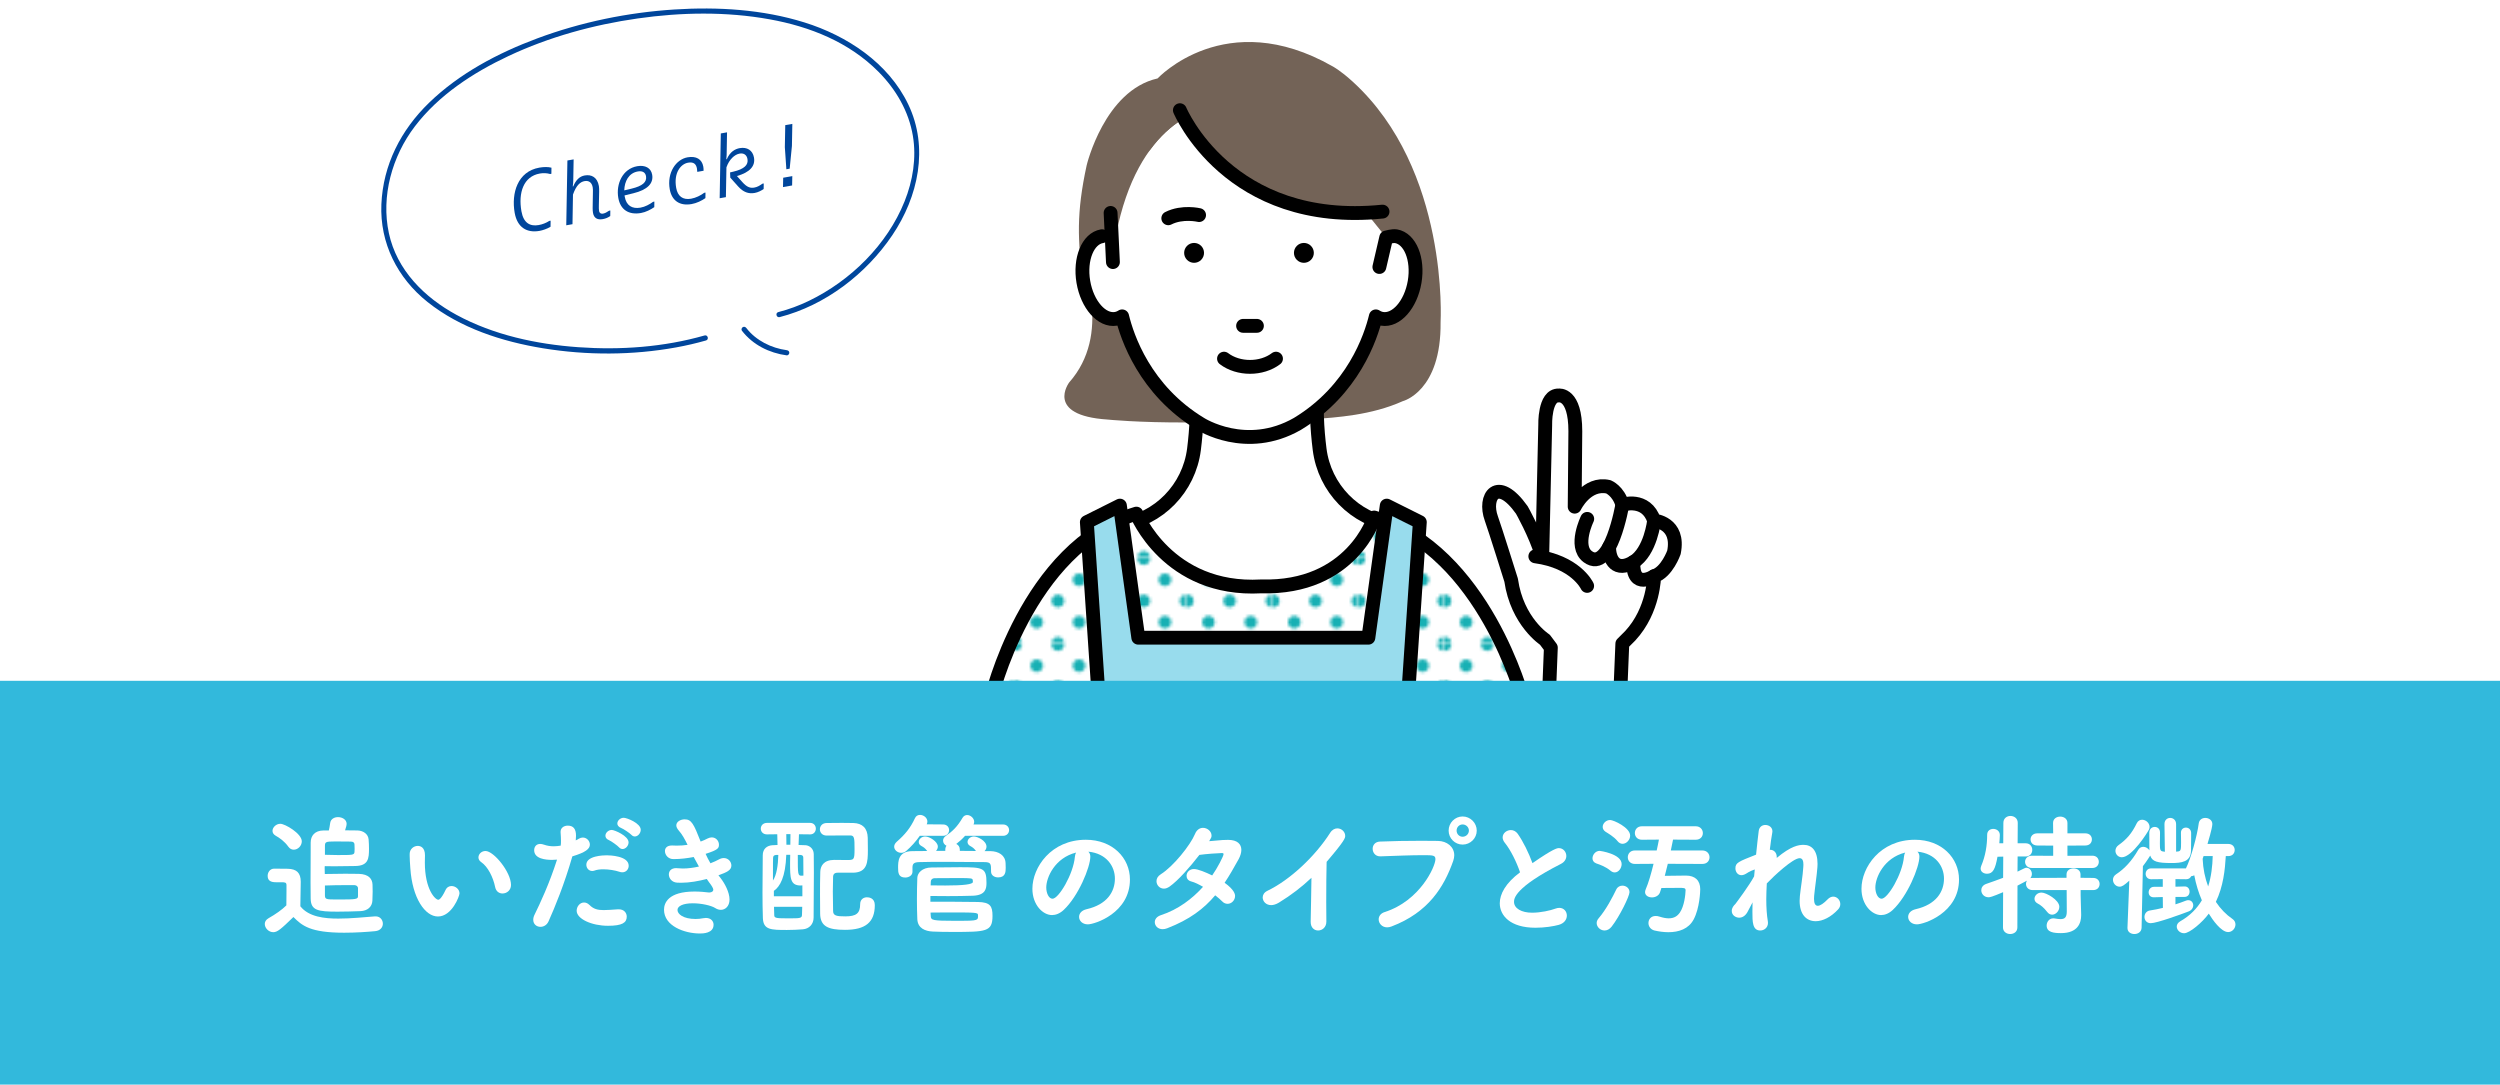 <?xml version="1.0" encoding="UTF-8"?>
<svg id="_レイヤー_2" data-name="レイヤー_2" xmlns="http://www.w3.org/2000/svg" xmlns:xlink="http://www.w3.org/1999/xlink" viewBox="0 0 650 282">
  <defs>
    <style>
      .cls-1, .cls-2 {
        fill: none;
      }

      .cls-2, .cls-3, .cls-4 {
        stroke: #000;
        stroke-linecap: round;
        stroke-linejoin: round;
        stroke-width: 3.6px;
      }

      .cls-5 {
        fill: url(#_新規パターンスウォッチ_57);
      }

      .cls-6 {
        fill: #17b0b4;
      }

      .cls-3, .cls-7 {
        fill: #fff;
      }

      .cls-8 {
        clip-path: url(#clippath-1);
      }

      .cls-9 {
        fill: #00469c;
      }

      .cls-10 {
        fill: #736357;
      }

      .cls-11 {
        fill: #32b9dc;
      }

      .cls-4 {
        fill: #98dced;
      }

      .cls-12 {
        clip-path: url(#clippath);
      }
    </style>
    <clipPath id="clippath">
      <rect class="cls-1" width="650" height="282"/>
    </clipPath>
    <clipPath id="clippath-1">
      <rect class="cls-1" x="236.607" y="-11.07" width="213.31" height="188.532"/>
    </clipPath>
    <pattern id="_新規パターンスウォッチ_57" data-name="新規パターンスウォッチ 57" x="0" y="0" width="28.597" height="28.596" patternTransform="translate(-1723.331 3271.443) scale(.77)" patternUnits="userSpaceOnUse" viewBox="0 0 28.597 28.596">
      <g>
        <rect class="cls-1" x="0" width="28.597" height="28.596"/>
        <path class="cls-6" d="M28.597,30.741c1.182,0,2.143-.96,2.143-2.145s-.961-2.145-2.143-2.145-2.146.96-2.146,2.145.96,2.145,2.146,2.145Z"/>
        <path class="cls-6" d="M14.298,30.741c1.184,0,2.145-.96,2.145-2.145s-.961-2.145-2.145-2.145-2.145.96-2.145,2.145.96,2.145,2.145,2.145Z"/>
        <circle class="cls-6" cy="28.596" r="2.145"/>
        <path class="cls-6" d="M28.597,16.443c1.182,0,2.143-.96,2.143-2.145s-.961-2.145-2.143-2.145-2.146.961-2.146,2.145.96,2.145,2.146,2.145Z"/>
        <path class="cls-6" d="M14.298,16.443c1.184,0,2.145-.96,2.145-2.145s-.961-2.145-2.145-2.145-2.145.961-2.145,2.145.96,2.145,2.145,2.145Z"/>
        <circle class="cls-6" cy="14.298" r="2.145"/>
        <path class="cls-6" d="M28.597,2.145c1.182,0,2.143-.96,2.143-2.145s-.961-2.145-2.143-2.145-2.146.96-2.146,2.145.96,2.145,2.146,2.145Z"/>
        <path class="cls-6" d="M14.298,2.145c1.184,0,2.145-.96,2.145-2.145s-.961-2.145-2.145-2.145-2.145.96-2.145,2.145.96,2.145,2.145,2.145Z"/>
        <path class="cls-6" d="M0,2.145c1.183,0,2.145-.96,2.145-2.145S1.183-2.145,0-2.145-2.145-1.185-2.145,0-1.185,2.145,0,2.145Z"/>
        <path class="cls-6" d="M-14.299,2.145c1.185,0,2.146-.96,2.146-2.145s-.961-2.145-2.146-2.145-2.144.96-2.144,2.145.96,2.145,2.144,2.145Z"/>
        <path class="cls-6" d="M-14.299,0"/>
        <path class="cls-6" d="M7.149,23.591c1.184,0,2.145-.959,2.145-2.144s-.961-2.145-2.145-2.145-2.145.96-2.145,2.145.96,2.144,2.145,2.144Z"/>
        <path class="cls-6" d="M21.447,23.591c1.183,0,2.145-.959,2.145-2.144s-.962-2.145-2.145-2.145-2.145.96-2.145,2.145.959,2.144,2.145,2.144Z"/>
        <path class="cls-6" d="M7.149,9.294c1.184,0,2.145-.96,2.145-2.145s-.961-2.145-2.145-2.145-2.145.96-2.145,2.145.96,2.145,2.145,2.145Z"/>
        <path class="cls-6" d="M21.447,9.294c1.183,0,2.145-.96,2.145-2.145s-.962-2.145-2.145-2.145-2.145.96-2.145,2.145.959,2.145,2.145,2.145Z"/>
        <path class="cls-6" d="M-7.149,9.294c1.184,0,2.145-.96,2.145-2.145s-.961-2.145-2.145-2.145-2.145.96-2.145,2.145.96,2.145,2.145,2.145Z"/>
        <path class="cls-6" d="M-7.149,7.149"/>
      </g>
    </pattern>
  </defs>
  <g id="_レイヤー_5" data-name="レイヤー_5">
    <g class="cls-12">
      <g>
        <g class="cls-8">
          <path class="cls-10" d="M292.25,83.016c-.496.314-1.031.539-1.608.638-2.554.429-5.159-1.532-6.84-4.759.724,6.755-.302,14.303-5.823,20.55,0,0-6.425,8.567,9.995,9.638,0,0,7.824.816,20.962.76.055-.475.099-.926.127-1.343-11.703-8.672-15.642-20.604-16.813-25.484Z"/>
          <path class="cls-10" d="M351.666,21.196c-3.238-2.95-5.196-3.951-5.196-3.951-27.851-15.88-45.492,3.145-45.492,3.145-13.836,3.113-18.448,22.599-18.448,22.599-2.667,12.311-2.412,19.513-.84,30.621,0-.02-.002-.04-.002-.06,0-.039-.001-.079,0-.118,0-.268.006-.532.02-.793h0c.209-4.042,2.041-4.605,4.752-5.064.801-.133,1.608-.01,2.386.314l1.295-6.684c5.596-29.188,22.452-33.857,28.004-33.3.326-.041.64-.074.943-.101.303-.027.593-.047.871-.062.416-.022.803-.031,1.157-.029.472.002.886.024,1.233.059.298-.021.607-.031.924-.033.115,0,.236.006.353.008.205.004.409.007.62.019.151.008.307.024.461.037.184.015.367.029.555.051.178.02.359.046.541.072.169.024.338.047.511.076.202.033.408.073.614.113.155.03.31.061.468.095.227.049.456.103.687.16.138.034.276.069.416.106.253.067.507.138.764.214.117.035.235.071.353.108.281.087.564.179.849.278.089.031.178.064.267.095.317.113.635.231.956.358.042.017.085.035.128.052,7.509,3.017,16.015,11.368,20.732,24.012,1.63,3.881,2.803,8.224,3.305,13.072.778-.324,1.583-.448,2.384-.314,2.828.478,4.703,2.98,4.775,6.929.024.832-.046,1.767-.223,2.817-.941,5.568-4.499,9.61-7.953,9.03-.544-.093-1.048-.305-1.517-.602-.85,3.538-1.976,9.442-7.527,15.785-1.459,1.927-3.178,3.852-5.199,5.685.013.731.459,2.108.463,3.009,6.56-.488,15.472-1.031,23.667-4.705,0,0,10.041-2.479,9.828-20.551,0,0,2.297-39.606-22.883-62.552Z"/>
          <g>
            <path class="cls-7" d="M363.148,136.582s-.289-.023-.796-.095c-10.116-1.421-17.971-9.534-19.251-19.671-.633-5.011-1.127-11.95-.207-18.075h-32.249c.921,6.125.426,13.064-.207,18.075-1.28,10.137-9.136,18.25-19.252,19.671-.508.071-.796.095-.796.095-13.37,13.684,29.083,20.211,35.92,21.163v.123s.165-.021.459-.06c.294.04.459.06.459.06v-.123c6.837-.952,49.29-7.479,35.92-21.163Z"/>
            <path class="cls-2" d="M363.148,136.582s-.289-.023-.796-.095c-10.116-1.421-17.971-9.534-19.251-19.671-.633-5.011-1.127-11.95-.207-18.075h-32.249c.921,6.125.426,13.064-.207,18.075-1.28,10.137-9.136,18.25-19.252,19.671-.508.071-.796.095-.796.095-13.37,13.684,29.083,20.211,35.92,21.163v.123s.165-.021.459-.06c.294.04.459.06.459.06v-.123c6.837-.952,49.29-7.479,35.92-21.163Z"/>
          </g>
          <path class="cls-7" d="M395.995,181.857s-10.006-38.585-38.706-47.302c0,0-5.744,18.583-29.395,17.907-24.327,1.351-32.436-18.921-32.436-18.921-28.7,8.717-37.838,48.316-37.838,48.316h138.375Z"/>
          <path class="cls-7" d="M395.995,181.857s-10.006-38.585-38.706-47.302c0,0-5.744,18.583-29.395,17.907-24.327,1.351-32.436-18.921-32.436-18.921-28.7,8.717-37.838,48.316-37.838,48.316h138.375Z"/>
          <path class="cls-5" d="M395.995,181.857s-10.006-38.585-38.706-47.302c0,0-5.744,18.583-29.395,17.907-24.327,1.351-32.436-18.921-32.436-18.921-28.7,8.717-37.838,48.316-37.838,48.316h138.375Z"/>
          <path class="cls-2" d="M395.995,181.857s-10.006-38.585-38.706-47.302c0,0-5.744,18.583-29.395,17.907-24.327,1.351-32.436-18.921-32.436-18.921-28.7,8.717-37.838,48.316-37.838,48.316h138.375Z"/>
          <path d="M325.581,103.792c-.094,0-.188,0-.284-.002h-.01c-.549,0-4.365-.102-7.229-2.855-2-1.922-3.046-4.609-3.11-7.988-.01-.511.187-1.004.544-1.368.358-.365.847-.57,1.358-.57h17.951c.511,0,1,.206,1.358.57.357.364.554.857.544,1.368-.002.11-.331,10.845-11.123,10.845ZM325.311,99.985c.012,0,.025,0,.033,0,4.941.073,6.662-3.014,7.25-5.172h-13.634c1.051,5.052,5.726,5.196,6.321,5.171h.03Z"/>
          <polygon class="cls-4" points="371.064 191.654 366.287 178.278 369.153 135.76 360.554 131.46 355.777 165.803 351.282 165.803 300.451 165.803 295.956 165.803 291.179 131.46 282.58 135.76 285.446 178.278 280.669 191.654 278.797 210.079 300.451 210.079 351.282 210.079 372.936 210.079 371.064 191.654"/>
          <g>
            <path class="cls-7" d="M351.362,50.52c-12.266-12.768-35.286-21.115-50.446-12.618-6.173,3.46-10.73,9.152-12.162,17.459l.304,6.39c-.828-.345-1.687-.477-2.541-.335-3.676.621-5.846,5.934-4.848,11.863,1.001,5.93,4.791,10.235,8.468,9.617.58-.099,1.118-.325,1.617-.641,1.286,5.361,5.89,19.194,20.385,27.956,0,0,11.859,7.654,25.196,0,14.494-8.763,19.097-22.595,20.385-27.956.5.316,1.036.541,1.615.641,3.678.618,7.468-3.687,8.47-9.617.998-5.929-1.172-11.241-4.848-11.863-.853-.142-1.71-.011-2.539.335h0"/>
            <g>
              <path d="M339.013,63.163c-1.427,0-2.587,1.158-2.587,2.585s1.16,2.586,2.587,2.586,2.585-1.158,2.585-2.586-1.157-2.585-2.585-2.585Z"/>
              <path d="M313.048,65.748c0-1.427-1.158-2.585-2.585-2.585s-2.586,1.158-2.586,2.585,1.158,2.586,2.586,2.586,2.585-1.158,2.585-2.586Z"/>
            </g>
            <path class="cls-2" d="M311.762,55.92s-4.317-1.039-8.009.831"/>
            <line class="cls-2" x1="323.2" y1="84.72" x2="326.8" y2="84.72"/>
          </g>
          <path class="cls-10" d="M306.769,28.651s9.775,26.466,48.169,27.158c0,0,5.734-47.147-48.169-27.158Z"/>
          <path class="cls-10" d="M288.845,67.89l1.295-6.684c5.596-29.188,22.452-33.857,28.004-33.3,0,0-6.936-7.23-18.082-2.586-10.8,4.5-15.235,27.54-11.217,42.57Z"/>
          <path class="cls-2" d="M286.517,61.415c-3.676.621-5.846,5.934-4.848,11.863,1.001,5.93,4.791,10.235,8.468,9.617.58-.099,1.118-.325,1.617-.641,1.286,5.361,5.89,19.194,20.385,27.956,0,0,11.859,7.654,25.196,0,14.494-8.763,19.097-22.595,20.385-27.956.5.316,1.036.541,1.615.641,3.678.618,7.468-3.687,8.47-9.617.998-5.929-1.172-11.241-4.848-11.863-.853-.142-2.539.335-2.539.335l-1.781,7.67"/>
          <polyline class="cls-2" points="289.361 68.14 289.058 61.75 288.754 55.361"/>
          <path class="cls-2" d="M306.769,28.651s12.643,30.419,52.693,26.369"/>
          <g>
            <path class="cls-3" d="M402.684,181.973l.536-13.581-1.548-2.066s-7.227-4.646-8.777-15.487c0,0-4.245-13.546-5.144-16.02-2.066-5.679,1.549-11.185,7.915-2.237,0,0,3.509,6.125,5.316,12.063l.774-34.072s-.258-7.915,3.528-7.744c0,0,4.302-.688,4.302,9.292l-.172,19.617s3.098-6.453,8.777-5.162c0,0,2.58,1.032,3.613,4.646,0,0,6.195-2.065,8.261,4.131,0,0,6.71.516,5.161,8.259,0,0-1.806,5.163-5.161,6.195,0,0,0,8.776-6.196,15.487l-2.065,2.065-.6,14.614"/>
            <path class="cls-2" d="M399.184,144.645c10.368,1.401,13.352,7.435,13.474,7.69"/>
            <path class="cls-2" d="M421.806,131.222s-3.063,17.953-9,13.5c-3.6-2.7-.125-9.813-.125-9.813"/>
            <path class="cls-2" d="M430.067,135.353s-.9,8.1-5.4,10.8c-4.5,2.7-6.3-.6-6.3-3.9"/>
            <path class="cls-2" d="M430.067,149.807s-5.621,3.725-5.4-3.655"/>
          </g>
        </g>
        <path class="cls-2" d="M318.24,93.251c3.736,2.849,9.783,2.849,13.52,0"/>
      </g>
      <g>
        <g>
          <path class="cls-7" d="M183.383,87.868c-34.477,9.927-93.189-1.575-82.234-43.108C111.075,7.124,191.759-9.673,223.373,13.477c32.531,23.821,6,61.5-20.838,68.321"/>
          <path class="cls-9" d="M183.204,87.217c-10.612,3.035-21.871,3.842-32.855,3.055-10.87-.779-22.007-3.167-31.65-8.403-8.381-4.552-15.527-11.65-17.589-21.236-2.073-9.637.843-20,6.736-27.747,6.213-8.168,15.183-14.001,24.368-18.32,10.582-4.975,22.044-8.121,33.603-9.769,11.303-1.612,22.994-1.816,34.257.219,10.546,1.906,20.658,5.928,28.322,13.636,4.543,4.568,7.881,10.266,8.952,16.667.962,5.753-.006,11.665-2.159,17.044-4.506,11.255-14.023,20.61-24.854,25.849-2.558,1.238-5.228,2.225-7.98,2.935-.841.217-.484,1.519.359,1.302,11.861-3.06,22.467-11.195,29.278-21.281,6.763-10.014,9.55-22.773,4.155-34.032-5.164-10.777-15.897-17.85-27.019-21.314-10.851-3.379-22.503-4.082-33.791-3.356-12.134.78-24.231,3.263-35.631,7.507-10.237,3.811-20.262,9.101-28.161,16.757-7.303,7.077-11.949,16.119-12.384,26.382-.428,10.094,4.176,19.17,12.007,25.411,8.531,6.799,19.401,10.293,30.04,12.032,11.405,1.864,23.215,1.835,34.592-.232,2.615-.475,5.206-1.072,7.762-1.803.834-.238.479-1.542-.359-1.302h0Z"/>
        </g>
        <g>
          <path class="cls-7" d="M193.474,85.637c2.446,3.23,6.587,5.506,11.072,6.084"/>
          <path class="cls-9" d="M192.891,85.977c2.813,3.667,7.124,5.811,11.655,6.418.364.049.672-.345.675-.675.004-.405-.315-.627-.675-.675-3.998-.536-8.004-2.51-10.489-5.749-.224-.291-.578-.439-.924-.242-.286.163-.464.635-.242.924h0Z"/>
        </g>
        <g>
          <path class="cls-9" d="M143.159,57.374l-.019,1.58c-.864.541-2.097.941-2.872,1.078-3.259.575-5.774-.856-6.454-4.712-.898-5.098.759-10.738,6.411-11.735,1.107-.195,2.291-.221,3.155.015l-.019,1.58-.332.059c-.843-.24-1.742-.287-2.673-.123-4.234.747-5.637,4.971-4.781,9.825.547,3.103,2.298,3.96,4.471,3.577.997-.176,1.938-.547,2.779-1.084l.333-.059Z"/>
          <path class="cls-9" d="M155.764,54.877c.102.576.544.75,1.01.667.531-.094,1.01-.361,1.58-.758l.332-.059-.02,1.443c-.633.432-1.207.67-1.962.803-1.396.246-2.288-.282-2.522-1.612-.062-.355-.093-.783-.091-1.287l.063-3.92c.018-.551.02-1.054-.051-1.454-.227-1.285-1.026-1.807-2.113-1.615-1.107.195-2.165,1.067-3.016,3.503l-.127,7.701-1.619.285.298-16.85,1.618-.285-.097,5.548c0,.388-.047.899-.13,1.463l.118.025c.691-1.653,1.618-2.617,2.993-2.859,1.773-.313,3.282.473,3.685,2.755.074.421.079.969.067,1.543l-.075,3.464c-.024.644,0,1.166.058,1.498Z"/>
          <path class="cls-9" d="M169.803,52.47l.332-.059-.02,1.444c-.938.645-2.193,1.301-3.457,1.524-3.191.563-5.361-.86-5.9-3.918-.638-3.613,1.108-7.578,4.921-8.25,2.039-.36,3.574.444,3.883,2.195.407,2.305-1.269,3.949-4.839,4.83l-2.344.574.066.377c.395,2.238,1.888,3.187,4.082,2.8,1.196-.211,2.386-.855,3.275-1.515ZM162.308,49.496l1.887-.447c2.873-.689,4.038-1.718,3.769-3.247-.168-.953-.894-1.442-2.135-1.224-2.371.418-3.454,2.575-3.521,4.918Z"/>
          <path class="cls-9" d="M182.855,43.313c.055.31.077.695.078,1.083l-1.641.289c-.008-.296-.04-.61-.083-.854-.191-1.086-.775-1.806-2.305-1.536-1.906.336-3.791,2.611-3.095,6.556.379,2.15,1.706,3.196,3.878,2.813,1.241-.219,2.501-.853,3.409-1.539l.332-.059-.02,1.443c-.979.675-2.26,1.313-3.59,1.547-3.147.555-5.171-.939-5.683-3.843-.763-4.322,1.622-7.782,4.636-8.314,2.239-.395,3.742.483,4.082,2.411Z"/>
          <path class="cls-9" d="M196.196,50.17c-1.552.274-2.936-.19-4.275-1.691l-2.049-2.29-.057-1.361.812-.189c2.92-.675,3.979-1.798,3.717-3.284-.195-1.108-.992-1.607-2.034-1.424-1.33.234-2.724,1.531-3.438,3.577l-.142,7.75-1.618.285.298-16.85,1.618-.285-.104,5.892c-.004.366-.04.807-.082,1.089l.118.025c.84-1.977,2.198-2.696,3.374-2.903,1.884-.333,3.365.549,3.701,2.456.396,2.239-1.126,3.855-4.432,4.804l1.394,1.56c1.227,1.384,2.113,1.615,3.089,1.444.798-.141,1.317-.438,2.151-1.019l.332-.059-.02,1.443c-.61.428-1.469.876-2.354,1.032Z"/>
          <path class="cls-9" d="M203.63,46.209l2.371-.418-.051,2.431-2.372.418.052-2.431ZM204.059,38.271l.108-5.733,1.84-.324-.108,5.733-.582,5.908-.863.152-.395-5.736Z"/>
        </g>
      </g>
      <g>
        <rect class="cls-11" y="177" width="650" height="105"/>
        <g>
          <path class="cls-7" d="M71.052,242.37c-1.189,0-2.209-1.054-2.209-2.142,0-.544.272-1.088.986-1.496,1.802-1.02,3.501-2.21,4.624-3.332.034-1.394.034-2.583.034-3.773v-1.496c0-.714-.408-.748-1.359-.748h-1.394c-1.326,0-2.142-.408-2.142-1.666,0-.918.612-1.87,1.7-1.87,1.292,0,2.481,0,3.569.034,2.244.068,3.332,1.054,3.332,3.366,0,1.972-.102,4.318-.102,6.391,2.209,2.788,6.357,3.196,9.859,3.196,3.298,0,6.867-.374,9.519-.578h.204c1.19,0,1.87.952,1.87,1.904,0,.884-.612,1.802-1.972,1.938-2.074.204-5.1.408-8.091.408-8.839,0-10.947-1.836-13.19-4.08-3.196,3.094-4.148,3.944-5.236,3.944ZM74.962,220.136c-.986-1.394-2.312-2.312-3.297-2.856-.578-.34-.816-.782-.816-1.258,0-.884.917-1.836,2.04-1.836,1.224,0,5.576,2.55,5.576,4.556,0,1.19-1.02,2.176-2.074,2.176-.51,0-1.02-.204-1.428-.782ZM85.501,215.92c.136-.544.238-1.19.34-1.904.136-1.088,1.088-1.564,2.04-1.564,1.122,0,2.244.646,2.244,1.768,0,.272-.068.612-.408,1.666,1.258,0,2.414,0,3.264.034,1.496.068,2.72.918,2.856,2.312.068.782.102,1.632.102,2.414,0,2.55-.136,4.488-3.638,4.521-1.462.034-3.536.068-5.439.068-.884,0-1.7,0-2.414-.034-.034.068-.034.306-.034.544,0,.544.034,1.258.034,1.496,1.36-.034,3.297-.068,5.303-.068,1.224,0,2.448,0,3.536.034,2.584.068,3.536,1.326,3.57,2.822,0,.646.034,1.224.034,1.802,0,.816-.034,1.598-.068,2.38-.102,1.564-1.258,2.618-3.127,2.686-1.734.068-3.91.136-5.916.136-5.134,0-6.936-.306-7.003-3.365-.034-1.394-.034-2.788-.034-4.216,0-2.992.034-5.983.034-8.771v-1.598c0-1.802,1.088-3.127,3.298-3.162h1.428ZM87.847,222.312c3.774,0,4.216,0,4.318-.748.034-.204.034-.51.034-.85,0-.442,0-.884-.034-1.156,0-.374-.238-.748-.952-.748-1.054,0-2.652-.034-4.012-.034-2.686,0-2.72.136-2.72,1.36v2.108c.816.034,2.108.068,3.366.068ZM93.082,230.913c0-.34-.306-.782-1.054-.782h-1.7c-1.904,0-4.284.034-5.848.102v2.312c0,1.292.068,1.326,3.298,1.326,4.998,0,5.303-.068,5.303-.918v-2.04Z"/>
          <path class="cls-7" d="M106.685,225.746c-.102-1.598-.17-2.312-.17-3.196v-.578c.034-1.258,1.088-2.04,2.108-2.04.714,0,1.87.408,1.87,2.448,0,.68-.034,1.19-.034,1.87,0,7.037,2.72,9.689,3.502,9.689.068,0,.68,0,1.87-2.516.34-.748.952-1.054,1.564-1.054,1.02,0,2.074.816,2.074,1.904,0,.714-1.972,6.017-5.609,6.017-3.332,0-6.664-4.76-7.173-12.545ZM128.749,230.675c-.544-2.652-1.904-5.338-3.638-6.527-.51-.34-.714-.782-.714-1.224,0-.85.782-1.666,1.835-1.666,2.142,0,6.629,5.474,6.629,8.839,0,1.394-1.122,2.21-2.21,2.21-.85,0-1.666-.51-1.903-1.632Z"/>
          <path class="cls-7" d="M143.541,223.57c-1.666,0-4.658-.272-4.658-2.516,0-.85.51-1.632,1.564-1.632.306,0,.646.068,1.02.204.782.272,1.598.408,2.481.408.612,0,1.224-.068,1.836-.17.068-.442.068-.816.068-1.258,0-.612-.034-1.292-.102-2.244v-.102c0-1.054.917-1.598,1.87-1.598,1.428,0,2.142.816,2.142,2.652,0,.374-.034.782-.068,1.19.272-.136.578-.272.816-.442.34-.204.68-.306,1.02-.306.986,0,1.836.85,1.836,1.836,0,1.088-1.054,2.006-4.556,3.06-2.108,7.343-4.521,13.157-6.188,16.896-.442.986-1.292,1.428-2.108,1.428-.952,0-1.87-.646-1.87-1.836,0-.408.102-.884.374-1.394,1.428-2.924,3.773-7.887,5.813-14.245-.442.034-.884.068-1.292.068ZM158.091,240.704c-4.283,0-8.159-1.802-8.159-3.91,0-1.122.85-2.142,1.904-2.142.476,0,.952.17,1.428.646,1.054,1.054,2.142,1.326,3.671,1.326.986,0,2.21-.102,3.74-.204h.204c1.394,0,2.074.952,2.074,1.904,0,1.564-1.156,2.38-4.862,2.38ZM161.049,226.663c-1.122-.374-2.72-.646-4.182-.646-.884,0-1.7.102-2.312.34-.204.068-.408.102-.578.102-.918,0-1.53-.782-1.53-1.632,0-2.346,4.487-2.448,5.303-2.448.782,0,5.711.136,5.711,2.72,0,.884-.646,1.7-1.666,1.7-.238,0-.476-.034-.748-.136ZM160.947,220.306c-.374-.442-2.04-1.632-2.618-1.87-.68-.272-.918-.714-.918-1.156,0-.748.748-1.496,1.666-1.496.646,0,4.352,1.53,4.352,3.23,0,.918-.782,1.734-1.563,1.734-.306,0-.646-.136-.918-.442ZM164.143,217.042c-.374-.408-2.074-1.564-2.652-1.768-.68-.272-.986-.714-.986-1.156,0-.748.748-1.496,1.666-1.496.782,0,4.42,1.394,4.42,3.128,0,.884-.748,1.734-1.53,1.734-.306,0-.646-.136-.917-.442Z"/>
          <path class="cls-7" d="M187.399,228.363c.986,1.258,2.278,3.604,2.278,5.507,0,1.734-1.088,2.686-2.244,2.686-.476,0-.986-.136-1.496-.476-1.02-.646-3.536-1.224-5.813-1.224-2.583,0-3.978.748-3.978,1.734,0,1.054,1.462,2.346,4.726,2.346.646,0,1.326-.068,2.006-.204.238-.034.442-.068.646-.068,1.326,0,2.006.85,2.006,1.768,0,2.244-2.788,2.278-3.536,2.278-4.08,0-9.349-1.972-9.349-6.187,0-1.734,1.088-4.726,7.955-4.726,1.394,0,2.72.136,3.57.238h.442c.544-.068.85-.34.85-.714,0-.34-.408-1.054-1.088-1.904l-.612-.884c-2.107.544-4.454.986-6.697.986-.34,0-.714,0-1.054-.034-1.36-.102-2.108-1.156-2.108-2.142,0-.85.578-1.632,1.904-1.632.136,0,.272,0,.442.034.408.034.85.068,1.292.068,1.36,0,2.822-.204,4.182-.51-.442-.782-.918-1.632-1.36-2.482-1.598.306-3.366.544-5.235.544-1.326.034-2.244-1.02-2.244-2.108,0-.748.544-1.428,1.768-1.428h.238c.34.034.714.034,1.054.034.986,0,1.938-.068,2.822-.204-.68-1.394-1.394-2.72-2.278-3.706-.442-.51-.646-.952-.646-1.36,0-.952,1.088-1.564,2.176-1.564,1.768,0,2.346,1.19,4.147,5.779.68-.238,1.292-.544,1.768-.782.408-.204.782-.306,1.122-.306,1.122,0,1.87.952,1.87,1.87s-.17,1.36-3.467,2.414c.34.782.782,1.632,1.258,2.448.884-.34,1.632-.68,2.176-.986.476-.272.918-.374,1.292-.374,1.189,0,1.972.986,1.972,1.938,0,1.19-1.088,1.734-3.366,2.55l.612.782Z"/>
          <path class="cls-7" d="M210.622,216.94l-2.89-.034-.102,2.788,1.87.068c.85.068,2.04.782,2.074,2.278.034,1.428.034,3.026.034,4.76,0,3.774-.034,8.057-.068,11.763,0,1.734-1.156,2.924-2.788,3.06-1.258.102-2.754.17-4.148.17-4.181,0-6.119-.034-6.255-3.06-.068-1.972-.102-4.283-.102-6.663,0-3.4.034-6.901.068-9.689,0-1.734,1.156-2.516,2.448-2.618l1.394-.068c-.034-.986-.068-1.904-.068-2.788l-2.652.034h-.034c-1.054,0-1.598-.748-1.598-1.496s.544-1.496,1.632-1.496h11.185c.986,0,1.496.748,1.496,1.496s-.51,1.496-1.461,1.496h-.034ZM201.885,222.278c-.646.034-.884.272-.884.782-.034.646-.034.952-.034,5.881.952-1.428,1.326-3.944,1.394-6.663h-.476ZM208.616,230.199c-.136,0-.272.034-.442.034-2.754,0-2.754-1.972-2.754-5.915,0-.68.034-1.36.034-2.074h-1.02c-.204,5.881-1.666,8.295-3.229,9.383v1.394h7.411v-2.822ZM201.239,235.774c0,.748.034,1.496.068,2.21,0,.782.748.782,3.943.782,2.618,0,3.264,0,3.264-.884.034-.68.068-1.394.068-2.108h-7.344ZM205.522,216.872h-1.088c0,.884.034,1.802.034,2.754h1.02l.034-2.754ZM207.426,222.278c0,5.1,0,5.406.986,5.406.136,0,.34,0,.476-.034,0-1.972,0-3.264-.034-4.658,0-.442-.204-.68-.782-.714h-.646ZM214.939,217.246c-1.19,0-1.768-.816-1.768-1.632,0-.782.578-1.632,1.768-1.632,1.19-.034,2.584-.034,3.978-.034,1.02,0,2.04,0,2.958.034,2.346.068,3.671,1.326,3.74,3.842.034.85.034,2.04.034,3.162,0,3.196-.136,5.813-3.773,5.916h-4.08c-.918,0-1.156.51-1.19.986-.034,1.19-.068,2.516-.068,3.91,0,1.666.034,3.4.068,5.031,0,1.258.884,1.428,3.162,1.428,2.856,0,3.875-.782,3.875-3.162,0-1.258.884-1.802,1.768-1.802.51,0,2.04.17,2.04,2.04,0,4.454-2.414,6.425-7.751,6.425-4.352,0-6.425-.884-6.459-4.216-.034-1.666-.034-3.298-.034-4.929,0-1.972,0-3.944.068-5.949.034-1.428.816-3.06,3.569-3.094.918,0,2.21.034,3.332.034,1.87,0,2.006-.034,2.006-2.856,0-2.89-.034-3.536-1.156-3.536h-1.7c-1.394,0-2.856,0-4.352.034h-.034Z"/>
          <path class="cls-7" d="M239.148,217.314c-1.02,1.462-2.244,2.822-3.501,3.909-.408.374-.884.51-1.326.51-.986,0-1.836-.748-1.836-1.598,0-.408.204-.85.646-1.258,2.142-1.87,3.569-3.57,4.759-6.153.272-.612.782-.85,1.326-.85.917,0,1.904.748,1.904,1.734,0,.238-.068.476-.17.714l4.215.034c1.088,0,1.598.748,1.598,1.462,0,.748-.51,1.496-1.598,1.496h-6.018ZM250.912,217.314c-.68.782-1.462,1.496-2.278,2.108.544.272.918.748.918,1.496v.306c1.428,0,2.822.034,4.181.034l-.034-.068c-.476-.646-.816-.884-1.428-1.224-.51-.272-.714-.68-.714-1.054,0-.714.714-1.428,1.666-1.428.884,0,3.264,1.088,3.264,2.652,0,.442-.204.85-.51,1.156h1.53c2.142.034,3.875,1.088,3.943,3.128.034.374.034.782.034,1.224,0,1.054-.068,2.482-1.972,2.482-.918,0-1.836-.51-1.836-1.496v-.068c0-1.904,0-2.38-1.632-2.414-2.822-.034-6.527-.068-10.063-.068-2.55,0-5.031,0-6.969.068-1.462.034-1.734.476-1.768,1.326v1.19c0,.952-.952,1.496-1.87,1.496-1.802,0-1.87-1.292-1.87-2.55,0-1.598,0-4.283,3.671-4.317,1.258-.034,2.55-.034,3.91-.034l-.068-.068c-.476-.646-.816-.884-1.428-1.224-.51-.272-.714-.646-.714-1.054,0-.714.748-1.428,1.666-1.428,1.156,0,3.298,1.36,3.298,2.618,0,.442-.204.85-.476,1.122h2.414v-.306c0-.408.102-.748.306-1.02-.544-.272-.884-.782-.884-1.326,0-.442.204-.884.748-1.258,1.666-1.156,2.958-2.346,4.318-4.692.306-.51.748-.714,1.19-.714.884,0,1.835.816,1.835,1.768,0,.238-.068.442-.17.68h7.649c1.054,0,1.598.748,1.598,1.462,0,.748-.544,1.496-1.598,1.496h-9.859ZM241.902,234.449c3.127,0,9.111,0,12.375.068,3.196.068,3.774,1.088,3.774,3.604,0,4.148-1.632,4.182-10.403,4.182-1.904,0-3.774-.034-5.167-.102-1.938-.102-3.876-.85-3.978-3.229-.068-1.632-.102-3.332-.102-5.031,0-1.938.034-3.876.102-5.711.034-1.224,1.224-2.686,3.74-2.686,2.414,0,4.998-.068,7.377-.068,6.018,0,6.867.17,6.867,4.045,0,1.428-.17,3.23-3.501,3.366-2.006.068-4.318.102-6.494.102-1.733,0-3.365-.034-4.589-.034v1.496ZM254.277,237.95c0-.714-.34-.714-8.125-.714-1.564,0-3.06.034-4.215.034,0,.34.034.646.068.986.068.986.442,1.156,6.255,1.156,5.065,0,5.983,0,6.017-.918v-.544ZM241.97,230.199c1.088,0,2.414.034,3.808.034q7.173,0,7.173-.918c0-.136,0-.306-.034-.476-.102-.476-.17-.544-3.74-.544-2.142,0-4.488.034-6.085.034-.748,0-1.088.442-1.088.952l-.034.918Z"/>
          <path class="cls-7" d="M283.484,222.72c0,2.754-3.128,10.335-6.936,13.871-.986.918-2.04,1.326-3.026,1.326-2.379,0-5.099-2.652-5.099-6.833,0-5.575,4.861-12.749,13.904-12.749,6.936,0,11.457,4.726,11.457,10.335,0,8.737-9.179,11.661-10.947,11.661-1.428,0-2.278-.952-2.278-1.938,0-.85.612-1.7,1.972-2.006,5.304-1.224,7.343-4.522,7.343-7.955,0-3.162-2.142-6.527-6.901-7.003.34.34.51.748.51,1.292ZM272.027,230.743c0,1.462.646,2.924,1.632,2.924,1.598,0,5.405-6.357,5.813-10.913.034-.408.136-.782.306-1.088-5.542,1.394-7.751,6.493-7.751,9.077Z"/>
          <path class="cls-7" d="M303.477,241.35c-.442.17-.816.238-1.19.238-1.258,0-2.04-.884-2.04-1.836,0-.714.476-1.428,1.563-1.802,4.521-1.462,8.193-4.283,10.981-7.377-1.054-.612-2.142-1.156-3.06-1.394-.85-.204-1.224-.816-1.224-1.462,0-.884.714-1.768,1.938-1.768.986,0,3.06.85,4.726,1.666,1.36-1.938,2.958-5.031,2.958-5.542,0-.238-.17-.272-.51-.272-.714,0-4.182.238-5.779.476-2.414,3.128-5.542,6.697-7.785,8.261-.51.34-.986.51-1.428.51-1.122,0-1.938-.918-1.938-1.938,0-.646.306-1.292,1.122-1.802,3.264-2.04,7.684-7.581,8.873-10.437.476-1.19,1.326-1.632,2.108-1.632,1.122,0,2.21.918,2.21,2.006,0,.442-.068.544-.612,1.462,3.773-.34,3.875-.34,4.929-.34,2.414,0,3.434,1.122,3.434,2.618,0,.748-.272,1.598-.714,2.414-1.224,2.21-2.38,4.25-3.638,6.119,2.584,1.87,2.72,3.026,2.72,3.434,0,1.122-.918,2.04-1.938,2.04-.476,0-.986-.17-1.428-.646-.442-.476-1.088-.986-1.802-1.564-2.958,3.502-6.663,6.323-12.477,8.567Z"/>
          <path class="cls-7" d="M340.775,239.65c.034-2.55.17-7.547.204-11.423-2.516,2.38-5.202,4.453-8.465,6.459-.748.442-1.428.646-2.005.646-1.36,0-2.21-.986-2.21-2.006,0-.646.374-1.292,1.19-1.7,5.983-2.856,12.544-9.111,16.352-15.094.51-.816,1.224-1.156,1.87-1.156,1.088,0,2.04.884,2.04,1.938,0,.544,0,1.122-4.828,6.765-.068,2.244-.102,6.697-.102,10.471,0,2.006,0,3.808.034,4.998v.068c0,1.496-1.088,2.312-2.142,2.312-.986,0-1.938-.714-1.938-2.244v-.034Z"/>
          <path class="cls-7" d="M360.666,241.112c-1.36,0-2.21-1.054-2.21-2.074,0-.782.476-1.564,1.564-1.904,9.247-2.958,13.19-11.899,13.19-13.735,0-1.02-.578-1.054-3.162-1.054-3.162,0-7.173.17-11.117.306h-.102c-1.258,0-1.938-.986-1.938-1.972,0-.918.612-1.836,1.938-1.87,3.094-.136,7.105-.204,10.675-.204,1.564,0,3.06,0,4.352.034,2.346.034,4.25,1.53,4.25,3.74,0,.442-.102.952-.272,1.462-2.38,6.765-6.459,13.395-16.012,17.032-.408.17-.816.238-1.156.238ZM380.281,219.592c-2.006,0-3.638-1.632-3.638-3.637s1.632-3.672,3.638-3.672,3.672,1.666,3.672,3.672-1.666,3.637-3.672,3.637ZM380.281,214.357c-.884,0-1.564.714-1.564,1.598s.68,1.598,1.564,1.598,1.632-.714,1.632-1.598-.748-1.598-1.632-1.598Z"/>
          <path class="cls-7" d="M391.266,219.15c-.408-.51-.578-.986-.578-1.428,0-1.088,1.054-1.904,2.142-1.904.646,0,1.292.306,1.768.952,1.428,2.04,2.856,4.929,3.842,7.649,5.439-3.774,6.425-3.91,6.867-3.91,1.122,0,1.938.986,1.938,2.04,0,.748-.408,1.564-1.428,2.074-12.069,6.153-12.17,9.043-12.17,9.859,0,1.7,1.938,2.822,4.691,2.822,2.244,0,4.793-.578,6.051-1.054.374-.136.714-.204,1.02-.204,1.224,0,1.972.952,1.972,2.006,0,.986-.646,2.006-2.107,2.414-1.36.374-3.671.748-6.051.748-6.595,0-9.281-3.196-9.281-6.357,0-2.38,1.462-5.201,5.27-8.057-.884-2.618-2.448-5.813-3.943-7.649Z"/>
          <path class="cls-7" d="M418.738,226.391c-1.258-1.054-2.617-1.53-3.705-1.904-.714-.272-.986-.782-.986-1.326,0-.918.782-1.938,1.87-1.938.102,0,5.711.782,5.711,3.434,0,1.088-.815,2.176-1.802,2.176-.374,0-.714-.136-1.088-.442ZM417.175,241.928c-1.088,0-2.04-.918-2.04-1.938,0-.374.136-.782.476-1.19,1.973-2.278,3.672-5.576,4.624-7.547.34-.68.952-.986,1.598-.986.918,0,1.836.646,1.836,1.7,0,1.02-2.55,6.29-4.657,8.975-.544.68-1.19.986-1.836.986ZM420.574,218.708c-.986-1.224-2.55-2.074-3.128-2.448-.51-.34-.748-.816-.748-1.258,0-.918.885-1.802,1.938-1.802.884,0,5.201,1.972,5.201,4.046,0,1.122-.952,2.142-1.972,2.142-.442,0-.918-.204-1.292-.68ZM433.629,224.59c-.238,1.054-.51,2.108-.782,3.128,2.143-.034,5.235-.068,5.508-.068,2.346,0,3.706,1.258,3.706,3.536,0,.544-.137,4.896-1.7,7.853-1.326,2.482-3.842,3.332-6.562,3.332-1.224,0-2.447-.17-3.638-.442-1.054-.272-1.563-1.122-1.563-1.938,0-.952.646-1.836,1.869-1.836.307,0,.646.034,1.021.17.952.306,1.733.442,2.38.442,1.428,0,2.277-.612,2.89-1.496,1.155-1.666,1.462-4.624,1.496-5.813,0-.612-.477-.612-1.7-.612-1.156,0-3.128,0-4.59.034l-.374,1.156c-.306.85-1.224,1.292-2.073,1.292-.918,0-1.802-.476-1.802-1.394,0-.204.067-.442.17-.714.714-1.632,1.428-4.114,2.039-6.629l-4.861.034c-1.224,0-1.836-.884-1.836-1.734,0-.884.612-1.768,1.836-1.768h5.678c.238-1.02.408-1.972.578-2.822l-4.42.034c-1.224,0-1.836-.884-1.836-1.734,0-.884.612-1.768,1.836-1.768h13.973c1.224,0,1.87.884,1.87,1.768s-.612,1.734-1.87,1.734l-5.881-.034c-.171.816-.341,1.768-.578,2.822h8.193c1.224,0,1.869.884,1.869,1.768s-.611,1.734-1.869,1.734l-8.976-.034Z"/>
          <path class="cls-7" d="M455.56,234.823l-1.258,2.38c-.578.986-1.36,1.394-2.107,1.394-.851,0-1.938-.578-1.938-1.768,0-.442.17-.918.612-1.462.067-.102.17-.204.306-.306.544-.714,3.638-4.862,4.896-7.207.034-.612.103-1.19.17-1.802-.611.204-1.292.476-2.176,1.054-.476.306-.918.442-1.292.442-.985,0-1.563-.884-1.563-1.768,0-1.462.714-1.734,5.371-3.57.238-2.482.511-4.658.681-6.12.136-1.122.918-1.598,1.733-1.598.918,0,1.836.612,1.836,1.632,0,.102,0,.238-.034.34-.204,1.122-.441,2.686-.646,4.488h.17c.815,0,1.632.68,1.632,1.836v.272c3.739-3.128,5.711-3.4,6.969-3.4,2.108,0,3.638,1.428,3.638,4.963,0,.272,0,.544-.034.85-.136,2.006-.68,5.575-.85,7.479-.034.272-.034.51-.034.748,0,1.258.374,1.802.986,1.802.646,0,1.563-.646,2.55-1.666.476-.51,1.02-.714,1.462-.714,1.02,0,1.836.918,1.836,1.938,0,.476-.17.952-.544,1.36-1.87,2.04-4.046,3.094-5.848,3.094-2.38,0-4.182-1.7-4.182-5.303,0-.408.034-.816.068-1.258.17-1.768.781-5.439.884-7.479,0-.204.034-.408.034-.612,0-.918-.171-1.734-.986-1.734-1.734,0-6.697,4.624-8.533,6.561-.068,1.394-.136,2.788-.136,4.114,0,2.176.136,4.147.407,5.745.034.136.034.272.034.408,0,1.224-.985,1.972-2.006,1.972-2.039,0-2.039-2.312-2.039-4.861,0-.782,0-1.598.033-2.482l-.102.238Z"/>
          <path class="cls-7" d="M499.045,222.72c0,2.754-3.127,10.335-6.935,13.871-.986.918-2.04,1.326-3.026,1.326-2.38,0-5.1-2.652-5.1-6.833,0-5.575,4.862-12.749,13.905-12.749,6.935,0,11.456,4.726,11.456,10.335,0,8.737-9.179,11.661-10.946,11.661-1.428,0-2.278-.952-2.278-1.938,0-.85.612-1.7,1.973-2.006,5.303-1.224,7.343-4.522,7.343-7.955,0-3.162-2.142-6.527-6.901-7.003.34.34.51.748.51,1.292ZM487.588,230.743c0,1.462.646,2.924,1.633,2.924,1.598,0,5.405-6.357,5.812-10.913.034-.408.137-.782.307-1.088-5.542,1.394-7.752,6.493-7.752,9.077Z"/>
          <path class="cls-7" d="M540.967,231.423v1.36l.136,4.998v.204c0,1.972-.85,4.624-5.235,4.624-1.904,0-3.74-.204-3.74-1.972,0-.918.646-1.87,1.734-1.87.136,0,.238,0,.374.034.578.102,1.088.17,1.496.17,1.121,0,1.632-.476,1.632-2.006l-.034-5.542h-8.839c-1.156,0-1.734-.816-1.734-1.598,0-.306.068-.578.238-.85-.748.408-1.564.85-2.448,1.292l-.034,10.879c0,1.122-.917,1.7-1.869,1.7-.918,0-1.87-.578-1.87-1.7l.034-9.179c-2.958,1.258-3.468,1.326-3.773,1.326-1.19,0-1.904-.918-1.904-1.836,0-.68.408-1.326,1.258-1.632,1.598-.544,3.06-1.088,4.42-1.598l.034-5.508-1.496.034c-.578,3.229-1.189,4.419-2.72,4.419-.85,0-1.666-.476-1.666-1.36,0-.204.068-.442.17-.714,1.088-2.584,1.53-5.27,1.53-8.057,0-1.054.782-1.53,1.598-1.53s1.7.544,1.7,1.598c0,.408-.103,1.836-.137,2.142h1.021l.034-5.303c0-1.19.918-1.802,1.835-1.802.952,0,1.904.612,1.904,1.802l-.034,5.303h2.074c1.155,0,1.733.85,1.733,1.734,0,.85-.578,1.7-1.7,1.7h-2.107l-.034,3.944c1.938-.952,2.04-1.02,2.312-1.02.815,0,1.428.782,1.428,1.598,0,.374-.103.782-.408,1.122.17-.068.408-.068.612-.068l8.805-.034v-.884c0-1.054.918-1.564,1.802-1.564.918,0,1.836.51,1.836,1.564v.884l3.298.034c1.122,0,1.666.782,1.666,1.564,0,.816-.544,1.598-1.666,1.598h-3.264ZM528.286,225.677c-1.156,0-1.769-.816-1.769-1.598,0-.816.612-1.598,1.769-1.598l5.541.034v-2.652l-4.113-.034c-1.19,0-1.768-.782-1.768-1.598,0-.782.577-1.564,1.768-1.564h4.113l-.034-2.686c0-1.122.918-1.666,1.87-1.666.918,0,1.87.544,1.87,1.666v2.686h4.657c1.156,0,1.7.782,1.7,1.564,0,.816-.544,1.598-1.7,1.598l-4.657.034v2.652l6.493-.034c1.122,0,1.666.782,1.666,1.598,0,.782-.544,1.598-1.666,1.598h-15.74ZM532.264,237.1c-.851-1.122-1.768-1.836-2.448-2.176-.611-.306-.85-.782-.85-1.224,0-.816.748-1.632,1.836-1.632,1.189,0,4.623,1.904,4.623,3.706,0,1.088-.918,2.04-1.869,2.04-.442,0-.918-.204-1.292-.714Z"/>
          <path class="cls-7" d="M553.616,228.975c-1.36,1.224-1.903,1.564-2.516,1.564-.986,0-1.734-.884-1.734-1.802,0-.51.238-1.02.782-1.394,2.278-1.496,4.113-3.501,5.779-6.357.34-.578.816-.816,1.326-.816.612,0,1.258.374,1.598.918,0-.17-.034-.714-.034-4.624.034-.986.714-1.462,1.428-1.462.681,0,1.36.476,1.36,1.496,0,.714-.034,1.768-.034,2.754,0,1.632.034,2.04.884,2.142.137,0,.272.068.408.068l-.102-7.173v-.034c0-1.088.747-1.598,1.495-1.598s1.53.544,1.53,1.632v7.139c.136,0,.271-.034.374-.034.884-.068.918-.442.918-2.414,0-.884,0-1.87-.034-2.448v-.034c0-.884.646-1.326,1.292-1.326s1.325.442,1.359,1.36v1.258c0,1.156,0,2.618-.034,3.434-.102,2.89-2.481,3.162-5.065,3.162-3.705,0-5.031-.374-5.541-1.938,0,0-.918,1.496-1.903,2.754l-.341,16.012c-.033,1.088-.951,1.632-1.869,1.632s-1.802-.51-1.802-1.564v-.068l.476-12.239ZM550.013,221.224c0-.544.238-1.088.815-1.496,2.143-1.53,3.468-3.094,4.726-5.677.307-.646.851-.918,1.395-.918.951,0,1.938.816,1.938,1.87,0,.204-.034.408-.136.646-.307.68-4.42,7.241-7.071,7.241-.986,0-1.666-.816-1.666-1.666ZM578.706,222.584c-.204,3.536-.646,7.887-2.584,11.899,1.224,1.836,2.686,3.332,4.283,4.419.578.374.816.918.816,1.462,0,.986-.816,1.972-1.904,1.972-1.836,0-4.079-3.23-5.031-4.794-1.632,2.244-4.964,5.1-6.426,5.1-1.054,0-1.903-.85-1.903-1.734,0-.51.271-.986.884-1.36,2.584-1.462,4.386-3.366,5.644-5.473-.85-1.972-1.53-4.148-1.972-6.493-.272.136-.544.204-.816.238-.204.442-.611.782-1.292.782l-2.787-.034v1.972l2.38-.068h.034c.85,0,1.258.68,1.258,1.36s-.408,1.36-1.292,1.36h-2.38v1.938c.985-.306,1.903-.646,2.686-.952.238-.102.442-.136.646-.136.816,0,1.292.646,1.292,1.36,0,.578-.34,1.224-1.189,1.564-1.836.714-8.295,3.06-9.859,3.06-1.088,0-1.632-.816-1.632-1.632,0-.748.477-1.53,1.395-1.666,1.121-.17,2.277-.408,3.399-.68l-.034-2.822-2.312.068h-.034c-.918,0-1.326-.612-1.326-1.292s.477-1.428,1.36-1.428h2.312v-2.006l-3.025.034c-.952,0-1.428-.714-1.428-1.394,0-.714.476-1.428,1.428-1.428h9.043c1.258-2.482,2.924-8.499,3.331-11.695.137-.986.918-1.428,1.7-1.428.918,0,1.836.578,1.836,1.598,0,1.054-1.19,4.929-1.258,5.167h5.405c1.122,0,1.666.782,1.666,1.564,0,.816-.544,1.598-1.666,1.598h-.646ZM572.926,222.584l-.237.714c.102,2.55.611,4.997,1.428,7.173.815-2.55,1.122-5.303,1.189-7.887h-2.38Z"/>
        </g>
      </g>
    </g>
  </g>
</svg>